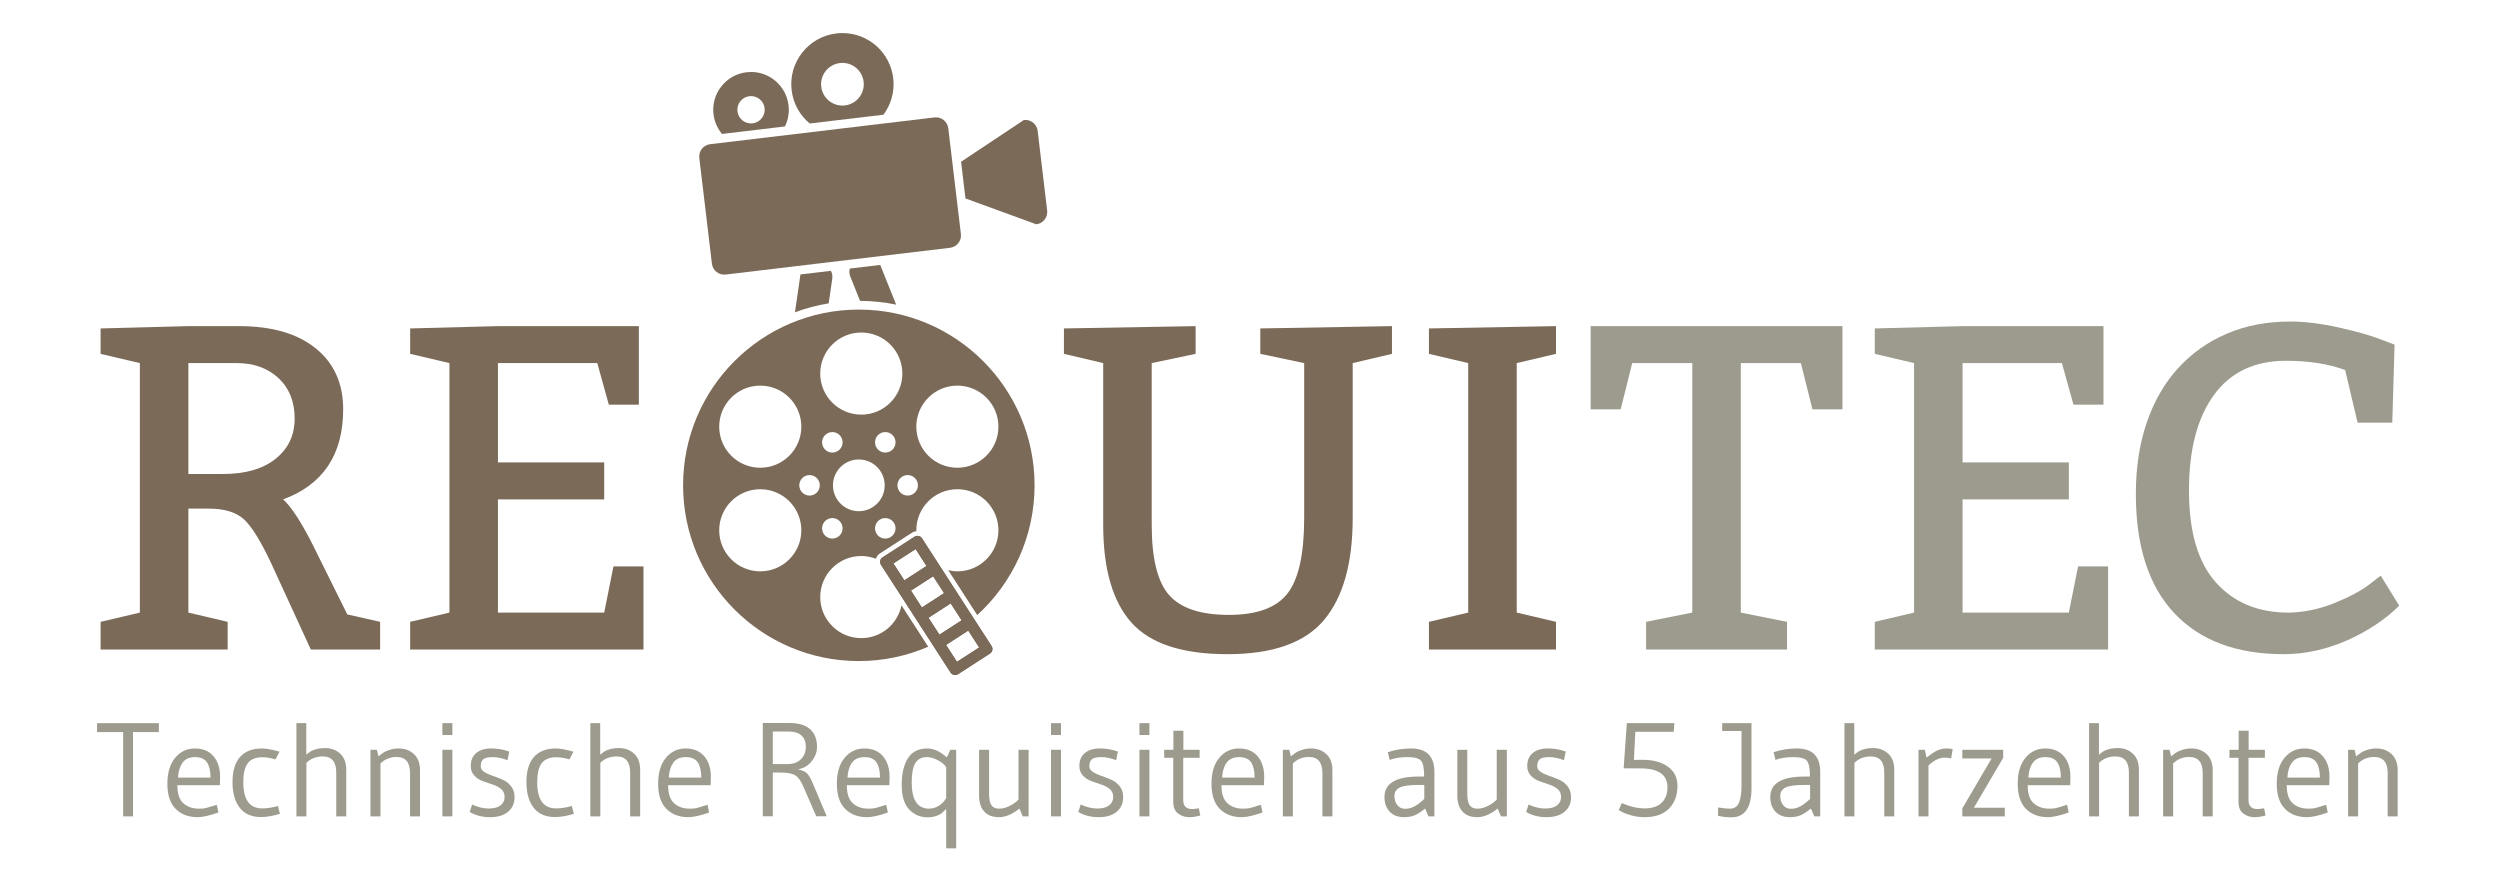 <?xml version="1.0" encoding="utf-8"?>
<!-- Generator: Adobe Illustrator 15.1.0, SVG Export Plug-In . SVG Version: 6.00 Build 0)  -->
<!DOCTYPE svg PUBLIC "-//W3C//DTD SVG 1.1//EN" "http://www.w3.org/Graphics/SVG/1.1/DTD/svg11.dtd">
<svg version="1.1" id="Ebene_1" xmlns="http://www.w3.org/2000/svg" xmlns:xlink="http://www.w3.org/1999/xlink" x="0px" y="0px"
	 width="841.89px" height="297.638px" viewBox="0 0 841.89 297.638" enable-background="new 0 0 841.89 297.638"
	 xml:space="preserve">
<g>
	<g>
		<path fill="#7B6A58" d="M33.876,218.741v-9.336l13.226-3.111v-84.021l-13.226-3.112v-8.558l29.563-0.778h17.115
			c10.994,0,19.578,2.489,25.751,7.468c6.17,4.979,9.258,11.825,9.258,20.539c0,15.248-6.744,25.361-20.228,30.341
			c2.49,2.178,5.602,6.846,9.336,14.003l12.292,24.739l11.047,2.489v9.336h-23.339l-13.226-28.785
			c-3.632-7.779-6.769-12.836-9.413-15.17c-2.646-2.334-6.511-3.501-11.592-3.501h-7.002v35.009l13.226,3.111v9.336H33.876z
			 M63.438,122.273v37.343h11.67c7.57,0,13.482-1.712,17.737-5.135c4.252-3.423,6.38-7.936,6.38-13.537
			c0-5.704-1.816-10.243-5.446-13.614c-3.632-3.37-8.3-5.057-14.003-5.057H63.438z"/>
		<path fill="#7B6A58" d="M201.138,122.273h-33.452v33.453h35.786v12.447h-35.786v38.12h35.786l3.112-15.56h10.113v28.007h-78.574
			v-9.336l13.225-3.111v-84.021l-13.225-3.112v-8.558l29.563-0.778h47.456v26.451h-10.114L201.138,122.273z"/>
		<path fill="#7B6A58" d="M455.53,122.273v52.124c0,15.248-3.217,26.711-9.647,34.386c-6.433,7.678-17.271,11.514-32.519,11.514
			s-26.037-3.552-32.363-10.658c-6.328-7.104-9.491-18.072-9.491-32.907v-54.458l-13.226-3.112v-8.558l44.344-0.778v9.335
			l-14.781,3.112v54.458c0,11.411,1.97,19.32,5.913,23.728c3.94,4.41,10.631,6.612,20.071,6.612c9.438,0,16.026-2.411,19.76-7.234
			c3.734-4.823,5.602-13.304,5.602-25.439v-52.124l-14.781-3.112v-8.558l44.344-0.778v9.335L455.53,122.273z"/>
		<path fill="#7B6A58" d="M523.99,209.405v9.336h-42.788v-9.336l13.226-3.111v-84.021l-13.226-3.112v-8.558l42.788-0.778v9.335
			l-13.226,3.112v84.021L523.99,209.405z"/>
		<path fill="#9D9B8D" d="M601.785,209.405v9.336H554.33v-9.336l15.559-3.111v-84.021h-20.227l-3.89,15.56h-10.114v-28.007h84.799
			v28.007h-10.114l-3.89-15.56h-20.227v84.021L601.785,209.405z"/>
		<path fill="#9D9B8D" d="M694.361,122.273h-33.452v33.453h35.786v12.447h-35.786v38.12h35.786l3.112-15.56h10.113v28.007h-78.574
			v-9.336l13.225-3.111v-84.021l-13.225-3.112v-8.558l29.563-0.778h47.456v26.451h-10.114L694.361,122.273z"/>
		<path fill="#9D9B8D" d="M793.94,142.345l-4.201-17.738c-5.601-2.074-12.24-3.112-19.916-3.112
			c-10.58,0-18.671,3.839-24.272,11.514c-5.601,7.678-8.401,18.414-8.401,32.208c0,13.901,3.034,24.222,9.102,30.964
			c6.068,6.743,14.184,10.113,24.351,10.113c2.28,0,4.746-0.258,7.391-0.778c2.646-0.518,5.213-1.269,7.702-2.256
			c2.489-0.984,4.77-2.022,6.846-3.112c2.074-1.089,3.785-2.151,5.135-3.189l4.045-3.111l6.225,10.113
			c-2.283,2.283-4.901,4.41-7.857,6.379c-2.957,1.972-6.122,3.71-9.491,5.213c-3.372,1.505-6.873,2.672-10.503,3.501
			c-3.632,0.829-7.313,1.244-11.047,1.244c-15.871,0-28.139-4.59-36.798-13.77c-8.662-9.18-12.992-22.586-12.992-40.221
			c0-8.815,1.218-16.804,3.656-23.961c2.437-7.157,5.938-13.25,10.503-18.282c4.563-5.03,10.035-8.92,16.415-11.669
			c6.379-2.748,13.561-4.124,21.55-4.124c2.385,0,5.003,0.183,7.857,0.545c2.852,0.365,5.652,0.855,8.401,1.478
			c2.748,0.623,5.342,1.271,7.78,1.945c2.436,0.676,4.435,1.323,5.99,1.945l4.979,1.867l-0.777,26.295H793.94z"/>
	</g>
	<g>
		<g>
			<path fill="#7B6A58" d="M323.587,78.802c0.271,2.291-1.365,4.369-3.654,4.643l-75.546,9.01c-2.29,0.273-4.371-1.362-4.642-3.652
				l-4.246-35.604c-0.274-2.291,1.361-4.37,3.651-4.643l75.546-9.011c2.292-0.272,4.368,1.362,4.644,3.655L323.587,78.802z"/>
			<path fill="#7B6A58" d="M272.67,41.588l24.833-2.96c2.538-3.416,3.841-7.756,3.299-12.303c-1.033-8.661-8.379-15.19-17.084-15.19
				c-0.685,0-1.379,0.04-2.063,0.122c-4.569,0.546-8.654,2.838-11.5,6.455c-2.845,3.617-4.113,8.125-3.568,12.693
				C267.126,34.927,269.394,38.855,272.67,41.588z M282.844,21.232c3.94-0.47,7.515,2.343,7.983,6.282
				c0.47,3.939-2.343,7.516-6.283,7.984c-3.939,0.47-7.515-2.342-7.983-6.282C276.091,25.278,278.902,21.702,282.844,21.232z"/>
			<path fill="#7B6A58" d="M269.557,92.421l-1.85,12.729c3.638-1.346,7.438-2.354,11.356-3l1.214-8.352
				c0.136-0.934-0.061-1.83-0.481-2.598L269.557,92.421z"/>
			<path fill="#7B6A58" d="M286.177,90.438c-0.229,0.844-0.206,1.762,0.144,2.638l3.31,8.241c4.16,0.027,8.226,0.459,12.156,1.27
				l-5.368-13.369L286.177,90.438z"/>
			<path fill="#7B6A58" d="M352.636,70.885l-1.599-13.412l-1.599-13.411c-0.273-2.291-2.352-3.928-4.642-3.652l-21.143,14.064
				l1.473,12.354l23.856,8.701C351.274,75.254,352.91,73.177,352.636,70.885z"/>
			<path fill="#7B6A58" d="M243.146,45.11l21.18-2.525c1.082-2.191,1.518-4.646,1.221-7.13c-0.764-6.395-6.188-11.217-12.616-11.217
				c-0.504,0-1.012,0.03-1.524,0.091c-3.374,0.404-6.391,2.096-8.492,4.766c-2.101,2.672-3.036,6-2.633,9.373
				C240.58,40.995,241.614,43.274,243.146,45.11z M252.37,32.393c2.522-0.302,4.814,1.501,5.115,4.027
				c0.301,2.524-1.502,4.816-4.027,5.118c-2.527,0.301-4.818-1.502-5.117-4.027C248.04,34.985,249.841,32.692,252.37,32.393z"/>
		</g>
		<path fill="#7B6A58" d="M333.936,217.587l-23.46-36.31c-0.263-0.408-0.665-0.686-1.137-0.788c-0.473-0.101-0.956-0.013-1.36,0.252
			l-10.773,6.959c-0.408,0.261-0.686,0.663-0.786,1.136c-0.104,0.476-0.015,0.957,0.245,1.361l23.459,36.31
			c0.522,0.809,1.686,1.061,2.498,0.535l10.772-6.965C334.229,219.536,334.474,218.419,333.936,217.587z M300.86,189.741
			l7.475-4.828l3.673,5.682l-7.472,4.831L300.86,189.741z M306.771,198.886l7.472-4.827l3.674,5.688l-7.474,4.828L306.771,198.886z
			 M312.679,208.03l7.475-4.827l3.674,5.689l-7.473,4.828L312.679,208.03z M322.262,222.868l-3.672-5.686l7.472-4.827l3.674,5.682
			L322.262,222.868z"/>
		<path fill="#7B6A58" d="M333.936,217.587l-23.46-36.31c-0.263-0.408-0.665-0.686-1.137-0.788c-0.473-0.101-0.956-0.013-1.36,0.252
			l-10.773,6.959c-0.408,0.261-0.686,0.663-0.786,1.136c-0.104,0.476-0.015,0.957,0.245,1.361l23.459,36.31
			c0.522,0.809,1.686,1.061,2.498,0.535l10.772-6.965C334.229,219.536,334.474,218.419,333.936,217.587z M300.86,189.741
			l7.475-4.828l3.673,5.682l-7.472,4.831L300.86,189.741z M306.771,198.886l7.472-4.827l3.674,5.688l-7.474,4.828L306.771,198.886z
			 M312.679,208.03l7.475-4.827l3.674,5.689l-7.473,4.828L312.679,208.03z M322.262,222.868l-3.672-5.686l7.472-4.827l3.674,5.682
			L322.262,222.868z"/>
		<path fill="#7B6A58" d="M303.581,203.854c-1.289,6.302-6.854,11.042-13.536,11.042c-7.639,0-13.83-6.192-13.83-13.827
			c0-7.637,6.191-13.828,13.83-13.828c1.735,0,3.382,0.344,4.911,0.929c0.239-0.745,0.713-1.39,1.385-1.821l10.768-6.952
			c0.443-0.292,0.954-0.457,1.48-0.514c-0.003-0.103-0.016-0.202-0.016-0.307c0-7.637,6.188-13.828,13.825-13.828
			c7.639,0,13.827,6.191,13.827,13.828c0,7.635-6.188,13.827-13.827,13.827c-1.063,0-2.083-0.16-3.077-0.389l9.764,15.115
			c11.855-10.822,19.309-26.379,19.309-43.693c0-32.684-26.497-59.182-59.18-59.182c-32.688,0-59.183,26.498-59.183,59.182
			c0,32.683,26.495,59.182,59.183,59.182c8.304,0,16.197-1.739,23.368-4.83L303.581,203.854z M280.298,181.371
			c-1.908,0-3.454-1.546-3.454-3.452c0-1.907,1.546-3.454,3.454-3.454c1.905,0,3.451,1.547,3.451,3.454
			C283.749,179.825,282.203,181.371,280.298,181.371z M276.844,148.954c0-1.906,1.546-3.453,3.454-3.453
			c1.905,0,3.451,1.547,3.451,3.453c0,1.907-1.546,3.453-3.451,3.453C278.39,152.407,276.844,150.861,276.844,148.954z
			 M289.215,172.145c-4.812,0-8.711-3.898-8.711-8.708s3.899-8.707,8.711-8.707c4.81,0,8.706,3.897,8.706,8.707
			S294.024,172.145,289.215,172.145z M298.129,181.371c-1.909,0-3.454-1.546-3.454-3.452c0-1.907,1.545-3.454,3.454-3.454
			c1.906,0,3.451,1.547,3.451,3.454C301.58,179.825,300.035,181.371,298.129,181.371z M298.129,152.407
			c-1.909,0-3.454-1.546-3.454-3.453c0-1.906,1.545-3.453,3.454-3.453c1.906,0,3.451,1.547,3.451,3.453
			C301.58,150.861,300.035,152.407,298.129,152.407z M322.398,129.861c7.639,0,13.827,6.19,13.827,13.825
			c0,7.639-6.188,13.828-13.827,13.828c-7.638,0-13.825-6.189-13.825-13.828C308.573,136.052,314.761,129.861,322.398,129.861z
			 M309.121,163.437c0,1.905-1.548,3.454-3.455,3.454s-3.453-1.549-3.453-3.454c0-1.908,1.546-3.455,3.453-3.455
			S309.121,161.528,309.121,163.437z M290.045,111.978c7.637,0,13.825,6.191,13.825,13.826c0,7.637-6.188,13.828-13.825,13.828
			c-7.639,0-13.83-6.191-13.83-13.828C276.215,118.169,282.406,111.978,290.045,111.978z M256.028,129.861
			c7.637,0,13.824,6.19,13.824,13.825c0,7.639-6.188,13.828-13.824,13.828c-7.639,0-13.83-6.189-13.83-13.828
			C242.198,136.052,248.39,129.861,256.028,129.861z M256.028,192.403c-7.639,0-13.83-6.192-13.83-13.827
			c0-7.637,6.191-13.828,13.83-13.828c7.637,0,13.824,6.191,13.824,13.828C269.853,186.211,263.665,192.403,256.028,192.403z
			 M272.619,166.891c-1.905,0-3.454-1.549-3.454-3.454c0-1.908,1.549-3.455,3.454-3.455c1.909,0,3.455,1.547,3.455,3.455
			C276.074,165.342,274.528,166.891,272.619,166.891z"/>
	</g>
	<g>
		<path fill="#9D9B8D" d="M41.478,274.92v-28.389h-8.791v-3.005h20.81v3.005h-8.7v28.389H41.478z"/>
		<path fill="#9D9B8D" d="M74.037,264.426H59.73c0,2.87,0.68,4.903,2.041,6.099c1.359,1.196,3.071,1.794,5.135,1.794
			c1.046,0,1.778-0.052,2.197-0.156s0.814-0.209,1.188-0.314c0.374-0.104,0.635-0.187,0.785-0.246
			c0.747-0.209,1.39-0.404,1.929-0.583l0.538,2.601c-2.99,1.047-5.322,1.57-6.997,1.57c-3.079,0-5.546-0.935-7.399-2.804
			c-1.854-1.868-2.78-4.679-2.78-8.431s0.874-6.675,2.623-8.769c1.749-2.092,3.962-3.139,6.638-3.139s4.761,0.867,6.256,2.601
			c1.495,1.734,2.243,4.081,2.243,7.041C74.127,262.497,74.097,263.409,74.037,264.426z M59.955,261.869h10.942
			c0-2.212-0.389-3.916-1.166-5.112c-0.777-1.195-2.13-1.794-4.059-1.794s-3.341,0.643-4.238,1.928
			C60.538,258.177,60.044,259.836,59.955,261.869z"/>
		<path fill="#9D9B8D" d="M93.591,271.422l0.673,2.646c-2.393,0.718-4.501,1.077-6.324,1.077c-3.199,0-5.605-1.047-7.22-3.14
			c-1.615-2.093-2.422-4.979-2.422-8.655c0-3.678,0.836-6.481,2.511-8.409c1.675-1.929,4.142-2.893,7.4-2.893
			c1.405,0,3.378,0.358,5.92,1.076l-1.346,2.601c-1.645-0.478-3.124-0.717-4.439-0.717c-2.272,0-3.91,0.672-4.911,2.018
			c-1.002,1.346-1.502,3.469-1.502,6.368c0,5.891,2.107,8.836,6.323,8.836C89.928,272.229,91.707,271.96,93.591,271.422z"/>
		<path fill="#9D9B8D" d="M116.598,274.92h-3.364v-14.755c0-3.617-1.51-5.427-4.529-5.427c-2.242,0-4.081,0.718-5.517,2.152v18.029
			h-3.363v-31.394h3.319v10.629c0.657-0.538,1.173-0.927,1.547-1.166c0.373-0.239,0.986-0.478,1.839-0.718
			c0.852-0.238,1.816-0.358,2.893-0.358c2.063,0,3.774,0.628,5.135,1.884s2.041,3.05,2.041,5.382V274.92z"/>
		<path fill="#9D9B8D" d="M128.123,257.115v17.805h-3.363v-22.424h2.152l0.539,2.197c0.687-0.538,1.248-0.956,1.682-1.256
			c0.433-0.298,1.128-0.605,2.085-0.919c0.957-0.314,1.974-0.471,3.05-0.471c2.063,0,3.774,0.635,5.135,1.905
			c1.36,1.271,2.041,3.072,2.041,5.404v15.563h-3.363v-14.575c0-3.617-1.511-5.427-4.53-5.427
			C131.397,254.918,129.588,255.65,128.123,257.115z"/>
		<path fill="#9D9B8D" d="M152.34,243.526v3.991h-3.363v-3.991H152.34z M148.977,274.92v-22.424h3.363v22.424H148.977z"/>
		<path fill="#9D9B8D" d="M158.979,270.929c1.942,0.896,3.796,1.345,5.561,1.345c1.764,0,3.102-0.351,4.014-1.054
			c0.912-0.702,1.368-1.637,1.368-2.803s-0.389-2.07-1.166-2.713s-1.727-1.144-2.848-1.503c-1.121-0.358-2.242-0.747-3.363-1.166
			c-1.122-0.418-2.071-1.046-2.849-1.884c-0.777-0.837-1.166-1.898-1.166-3.184c0-1.884,0.612-3.342,1.839-4.373
			c1.226-1.031,2.885-1.547,4.979-1.547c2.092,0,4.036,0.313,5.83,0.941l0.313,0.135l-0.583,2.87c-1.794-0.688-3.461-1.031-5-1.031
			c-1.54,0-2.595,0.239-3.162,0.717c-0.568,0.479-0.852,1.286-0.852,2.422c0,0.718,0.388,1.331,1.166,1.839
			c0.776,0.509,1.727,0.95,2.848,1.323c1.121,0.374,2.242,0.808,3.363,1.301s2.07,1.233,2.848,2.22s1.166,2.197,1.166,3.633
			c0,2.093-0.732,3.745-2.197,4.956s-3.483,1.816-6.055,1.816s-4.858-0.583-6.861-1.75L158.979,270.929z"/>
		<path fill="#9D9B8D" d="M192.568,271.422l0.673,2.646c-2.393,0.718-4.501,1.077-6.324,1.077c-3.199,0-5.605-1.047-7.22-3.14
			c-1.615-2.093-2.422-4.979-2.422-8.655c0-3.678,0.836-6.481,2.511-8.409c1.675-1.929,4.142-2.893,7.4-2.893
			c1.405,0,3.378,0.358,5.92,1.076l-1.346,2.601c-1.645-0.478-3.124-0.717-4.439-0.717c-2.272,0-3.91,0.672-4.911,2.018
			c-1.002,1.346-1.502,3.469-1.502,6.368c0,5.891,2.107,8.836,6.323,8.836C188.905,272.229,190.685,271.96,192.568,271.422z"/>
		<path fill="#9D9B8D" d="M215.575,274.92h-3.364v-14.755c0-3.617-1.51-5.427-4.529-5.427c-2.242,0-4.081,0.718-5.517,2.152v18.029
			h-3.363v-31.394h3.319v10.629c0.657-0.538,1.173-0.927,1.547-1.166c0.373-0.239,0.986-0.478,1.839-0.718
			c0.852-0.238,1.816-0.358,2.893-0.358c2.063,0,3.774,0.628,5.135,1.884s2.041,3.05,2.041,5.382V274.92z"/>
		<path fill="#9D9B8D" d="M239.3,264.426h-14.307c0,2.87,0.68,4.903,2.041,6.099c1.359,1.196,3.071,1.794,5.135,1.794
			c1.046,0,1.778-0.052,2.197-0.156s0.814-0.209,1.188-0.314c0.374-0.104,0.635-0.187,0.785-0.246
			c0.747-0.209,1.39-0.404,1.929-0.583l0.538,2.601c-2.99,1.047-5.322,1.57-6.997,1.57c-3.079,0-5.546-0.935-7.399-2.804
			c-1.854-1.868-2.78-4.679-2.78-8.431s0.874-6.675,2.623-8.769c1.749-2.092,3.962-3.139,6.638-3.139s4.761,0.867,6.256,2.601
			c1.495,1.734,2.243,4.081,2.243,7.041C239.39,262.497,239.359,263.409,239.3,264.426z M225.218,261.869h10.942
			c0-2.212-0.389-3.916-1.166-5.112c-0.777-1.195-2.13-1.794-4.059-1.794s-3.341,0.643-4.238,1.928
			C225.801,258.177,225.307,259.836,225.218,261.869z"/>
		<path fill="#9D9B8D" d="M263.024,260.165h-2.781v14.71h-3.363v-31.394h9.06c3.05,0,5.344,0.695,6.884,2.086
			c1.54,1.39,2.31,3.371,2.31,5.942c0,1.794-0.62,3.438-1.861,4.933c-1.24,1.495-2.773,2.362-4.597,2.602
			c1.465,0.329,2.504,0.8,3.117,1.412c0.612,0.613,1.338,1.922,2.175,3.925l4.44,10.494h-3.543l-4.351-10.046
			c-0.808-1.884-1.712-3.132-2.713-3.745C266.799,260.472,265.206,260.165,263.024,260.165z M265.76,246.352h-5.517v10.943h5.068
			c1.854,0,3.325-0.545,4.417-1.637s1.638-2.474,1.638-4.148s-0.494-2.953-1.48-3.835S267.523,246.352,265.76,246.352z"/>
		<path fill="#9D9B8D" d="M299.485,264.426h-14.307c0,2.87,0.68,4.903,2.041,6.099c1.359,1.196,3.071,1.794,5.135,1.794
			c1.046,0,1.778-0.052,2.197-0.156s0.814-0.209,1.188-0.314c0.374-0.104,0.635-0.187,0.785-0.246
			c0.747-0.209,1.39-0.404,1.929-0.583l0.538,2.601c-2.99,1.047-5.322,1.57-6.997,1.57c-3.079,0-5.546-0.935-7.399-2.804
			c-1.854-1.868-2.78-4.679-2.78-8.431s0.874-6.675,2.623-8.769c1.749-2.092,3.962-3.139,6.638-3.139s4.761,0.867,6.256,2.601
			c1.495,1.734,2.243,4.081,2.243,7.041C299.575,262.497,299.545,263.409,299.485,264.426z M285.403,261.869h10.942
			c0-2.212-0.389-3.916-1.166-5.112c-0.777-1.195-2.13-1.794-4.059-1.794s-3.341,0.643-4.238,1.928
			C285.986,258.177,285.492,259.836,285.403,261.869z"/>
		<path fill="#9D9B8D" d="M321.999,285.684h-3.363v-13.275l-0.718,0.718c-0.479,0.448-0.883,0.785-1.211,1.009
			c-0.329,0.225-0.891,0.464-1.682,0.718c-0.793,0.254-1.667,0.381-2.624,0.381c-2.482,0-4.56-0.881-6.233-2.646
			c-1.675-1.764-2.512-4.515-2.512-8.252s0.688-6.72,2.063-8.947c1.375-2.227,3.572-3.341,6.593-3.341
			c2.123,0,4.306,1.002,6.548,3.005l1.166-2.557h1.974V285.684z M318.636,268.73v-10.359c-0.599-0.927-1.556-1.727-2.871-2.399
			s-2.526-1.009-3.633-1.009c-1.764,0-3.057,0.673-3.879,2.018c-0.822,1.346-1.233,3.514-1.233,6.503
			c0,5.891,1.943,8.835,5.83,8.835c1.166,0,2.28-0.328,3.342-0.986C317.252,270.675,318.067,269.808,318.636,268.73z"/>
		<path fill="#9D9B8D" d="M342.987,269.225v-16.729h3.409v22.424h-1.974l-1.121-2.646c-2.393,1.944-4.68,2.916-6.861,2.916
			c-2.184,0-3.851-0.636-5.001-1.906c-1.151-1.271-1.727-3.072-1.727-5.404v-15.383h3.363v14.845c0,1.765,0.262,3.035,0.785,3.812
			c0.522,0.778,1.391,1.166,2.601,1.166c1.211,0,2.444-0.328,3.7-0.986C341.418,270.675,342.36,269.972,342.987,269.225z"/>
		<path fill="#9D9B8D" d="M357.293,243.526v3.991h-3.363v-3.991H357.293z M353.93,274.92v-22.424h3.363v22.424H353.93z"/>
		<path fill="#9D9B8D" d="M363.932,270.929c1.942,0.896,3.796,1.345,5.561,1.345c1.764,0,3.102-0.351,4.014-1.054
			c0.912-0.702,1.368-1.637,1.368-2.803s-0.389-2.07-1.166-2.713s-1.727-1.144-2.848-1.503c-1.121-0.358-2.242-0.747-3.363-1.166
			c-1.122-0.418-2.071-1.046-2.849-1.884c-0.777-0.837-1.166-1.898-1.166-3.184c0-1.884,0.612-3.342,1.839-4.373
			c1.226-1.031,2.885-1.547,4.979-1.547c2.092,0,4.036,0.313,5.83,0.941l0.313,0.135l-0.583,2.87c-1.794-0.688-3.461-1.031-5-1.031
			c-1.54,0-2.595,0.239-3.162,0.717c-0.568,0.479-0.852,1.286-0.852,2.422c0,0.718,0.388,1.331,1.166,1.839
			c0.776,0.509,1.727,0.95,2.848,1.323c1.121,0.374,2.242,0.808,3.363,1.301s2.07,1.233,2.848,2.22s1.166,2.197,1.166,3.633
			c0,2.093-0.732,3.745-2.197,4.956s-3.483,1.816-6.055,1.816s-4.858-0.583-6.861-1.75L363.932,270.929z"/>
		<path fill="#9D9B8D" d="M387.071,243.526v3.991h-3.363v-3.991H387.071z M383.708,274.92v-22.424h3.363v22.424H383.708z"/>
		<path fill="#9D9B8D" d="M395.1,270.076v-14.89h-3.05v-2.69h3.095v-6.413h3.363v6.413h5.472v2.69h-5.516v14.262
			c0,2.004,1.016,3.005,3.049,3.005c0.479,0,1.211-0.09,2.198-0.269l0.493,2.422c-1.227,0.388-2.489,0.583-3.79,0.583
			s-2.512-0.396-3.633-1.188S395.1,271.9,395.1,270.076z"/>
		<path fill="#9D9B8D" d="M425.641,264.426h-14.307c0,2.87,0.68,4.903,2.041,6.099c1.359,1.196,3.071,1.794,5.135,1.794
			c1.046,0,1.778-0.052,2.197-0.156s0.814-0.209,1.188-0.314c0.374-0.104,0.635-0.187,0.785-0.246
			c0.747-0.209,1.39-0.404,1.929-0.583l0.538,2.601c-2.99,1.047-5.322,1.57-6.997,1.57c-3.079,0-5.546-0.935-7.399-2.804
			c-1.854-1.868-2.78-4.679-2.78-8.431s0.874-6.675,2.623-8.769c1.749-2.092,3.962-3.139,6.638-3.139s4.761,0.867,6.256,2.601
			c1.495,1.734,2.243,4.081,2.243,7.041C425.73,262.497,425.7,263.409,425.641,264.426z M411.559,261.869h10.942
			c0-2.212-0.389-3.916-1.166-5.112c-0.777-1.195-2.13-1.794-4.059-1.794s-3.341,0.643-4.238,1.928
			C412.142,258.177,411.647,259.836,411.559,261.869z"/>
		<path fill="#9D9B8D" d="M435.372,257.115v17.805h-3.363v-22.424h2.152l0.539,2.197c0.687-0.538,1.248-0.956,1.682-1.256
			c0.433-0.298,1.128-0.605,2.085-0.919c0.957-0.314,1.974-0.471,3.05-0.471c2.063,0,3.774,0.635,5.135,1.905
			c1.36,1.271,2.041,3.072,2.041,5.404v15.563h-3.363v-14.575c0-3.617-1.511-5.427-4.53-5.427
			C438.646,254.918,436.837,255.65,435.372,257.115z"/>
		<path fill="#9D9B8D" d="M477.753,261.511h1.839c0-2.721-0.345-4.492-1.032-5.314s-2.213-1.233-4.574-1.233
			c-2.362,0-4.365,0.313-6.01,0.941l-0.628-2.601c2.512-0.837,5.113-1.256,7.804-1.256c5.262,0,7.894,2.631,7.894,7.893v14.979
			h-1.974l-1.166-2.646c-1.375,1.137-2.563,1.906-3.565,2.311c-1.002,0.403-2.16,0.605-3.476,0.605
			c-2.093,0-3.723-0.621-4.889-1.861s-1.749-2.878-1.749-4.911C466.227,263.813,470.068,261.511,477.753,261.511z M479.637,264.336
			h-2.019c-3.05,0-5.15,0.299-6.301,0.896c-1.151,0.599-1.727,1.533-1.727,2.804s0.328,2.31,0.986,3.116
			c0.657,0.808,1.517,1.211,2.579,1.211c1.061,0,2.077-0.246,3.049-0.739c0.972-0.494,2.115-1.353,3.432-2.579V264.336z"/>
		<path fill="#9D9B8D" d="M504.033,269.225v-16.729h3.409v22.424h-1.974l-1.121-2.646c-2.393,1.944-4.68,2.916-6.862,2.916
			s-3.85-0.636-5-1.906c-1.151-1.271-1.727-3.072-1.727-5.404v-15.383h3.363v14.845c0,1.765,0.262,3.035,0.785,3.812
			c0.522,0.778,1.391,1.166,2.601,1.166c1.211,0,2.444-0.328,3.7-0.986C502.464,270.675,503.405,269.972,504.033,269.225z"/>
		<path fill="#9D9B8D" d="M514.752,270.929c1.942,0.896,3.796,1.345,5.561,1.345c1.764,0,3.102-0.351,4.014-1.054
			c0.912-0.702,1.368-1.637,1.368-2.803s-0.389-2.07-1.166-2.713s-1.727-1.144-2.848-1.503c-1.121-0.358-2.242-0.747-3.363-1.166
			c-1.122-0.418-2.071-1.046-2.849-1.884c-0.777-0.837-1.166-1.898-1.166-3.184c0-1.884,0.612-3.342,1.839-4.373
			c1.226-1.031,2.885-1.547,4.979-1.547c2.092,0,4.036,0.313,5.83,0.941l0.313,0.135l-0.583,2.87c-1.794-0.688-3.461-1.031-5-1.031
			c-1.54,0-2.595,0.239-3.162,0.717c-0.568,0.479-0.852,1.286-0.852,2.422c0,0.718,0.388,1.331,1.166,1.839
			c0.776,0.509,1.727,0.95,2.848,1.323c1.121,0.374,2.242,0.808,3.363,1.301s2.07,1.233,2.848,2.22s1.166,2.197,1.166,3.633
			c0,2.093-0.732,3.745-2.197,4.956s-3.483,1.816-6.055,1.816s-4.858-0.583-6.861-1.75L514.752,270.929z"/>
		<path fill="#9D9B8D" d="M553.903,272.229c2.481,0,4.373-0.636,5.674-1.906s1.951-2.997,1.951-5.18s-0.778-3.79-2.333-4.821
			c-1.555-1.032-3.722-1.548-6.503-1.548l-5.92-0.045l1.077-15.203h16.011l-0.225,2.915H550.72l-0.493,9.463
			c0.956-0.029,1.897-0.045,2.825-0.045c3.588,0,6.458,0.771,8.61,2.31c2.153,1.541,3.229,3.686,3.229,6.436
			c0,3.229-0.957,5.801-2.87,7.714c-1.914,1.914-4.649,2.871-8.207,2.871c-1.466,0-2.923-0.195-4.373-0.583
			c-1.45-0.389-2.534-0.792-3.252-1.211l-1.076-0.583l1.031-2.377C548.836,271.631,551.422,272.229,553.903,272.229z"/>
		<path fill="#9D9B8D" d="M589.826,265.457c0,6.519-2.258,9.776-6.772,9.776c-1.585,0-3.079-0.164-4.484-0.493v-2.825
			c1.614,0.27,2.944,0.403,3.991,0.403c1.495,0,2.519-0.688,3.072-2.063c0.553-1.375,0.83-3.229,0.83-5.562v-18.521h-6.503v-2.646
			h9.866V265.457z"/>
		<path fill="#9D9B8D" d="M607.676,261.511h1.839c0-2.721-0.345-4.492-1.032-5.314s-2.213-1.233-4.574-1.233
			c-2.362,0-4.365,0.313-6.01,0.941l-0.628-2.601c2.512-0.837,5.113-1.256,7.804-1.256c5.262,0,7.894,2.631,7.894,7.893v14.979
			h-1.974l-1.166-2.646c-1.375,1.137-2.563,1.906-3.565,2.311c-1.002,0.403-2.16,0.605-3.476,0.605
			c-2.093,0-3.723-0.621-4.889-1.861s-1.749-2.878-1.749-4.911C596.149,263.813,599.991,261.511,607.676,261.511z M609.56,264.336
			h-2.019c-3.05,0-5.15,0.299-6.301,0.896c-1.151,0.599-1.727,1.533-1.727,2.804s0.328,2.31,0.986,3.116
			c0.657,0.808,1.517,1.211,2.579,1.211c1.061,0,2.077-0.246,3.049-0.739c0.972-0.494,2.115-1.353,3.432-2.579V264.336z"/>
		<path fill="#9D9B8D" d="M637.902,274.92h-3.364v-14.755c0-3.617-1.51-5.427-4.529-5.427c-2.242,0-4.081,0.718-5.517,2.152v18.029
			h-3.363v-31.394h3.319v10.629c0.657-0.538,1.173-0.927,1.547-1.166c0.373-0.239,0.986-0.478,1.839-0.718
			c0.852-0.238,1.816-0.358,2.893-0.358c2.063,0,3.774,0.628,5.135,1.884s2.041,3.05,2.041,5.382V274.92z"/>
		<path fill="#9D9B8D" d="M649.428,257.788v17.132h-3.363v-22.424h2.152l0.539,2.646c1.435-1.136,2.63-1.936,3.587-2.399
			c0.957-0.463,2.048-0.694,3.274-0.694c0.598,0,1.046,0.029,1.346,0.089l0.628,0.18l-0.538,3.095
			c-0.539-0.18-1.271-0.27-2.198-0.27C653.061,255.142,651.252,256.024,649.428,257.788z"/>
		<path fill="#9D9B8D" d="M660.819,252.496h13.769v2.69l-9.866,16.818h10.404v2.915h-14.307v-2.69l9.867-16.818h-9.867V252.496z"/>
		<path fill="#9D9B8D" d="M697.146,264.426h-14.307c0,2.87,0.68,4.903,2.041,6.099c1.359,1.196,3.071,1.794,5.135,1.794
			c1.046,0,1.778-0.052,2.197-0.156s0.814-0.209,1.188-0.314c0.374-0.104,0.635-0.187,0.785-0.246
			c0.747-0.209,1.39-0.404,1.929-0.583l0.538,2.601c-2.99,1.047-5.322,1.57-6.997,1.57c-3.079,0-5.546-0.935-7.399-2.804
			c-1.854-1.868-2.78-4.679-2.78-8.431s0.874-6.675,2.623-8.769c1.749-2.092,3.962-3.139,6.638-3.139s4.761,0.867,6.256,2.601
			c1.495,1.734,2.243,4.081,2.243,7.041C697.235,262.497,697.205,263.409,697.146,264.426z M683.063,261.869h10.942
			c0-2.212-0.389-3.916-1.166-5.112c-0.777-1.195-2.13-1.794-4.059-1.794s-3.341,0.643-4.238,1.928
			C683.646,258.177,683.152,259.836,683.063,261.869z"/>
		<path fill="#9D9B8D" d="M720.287,274.92h-3.364v-14.755c0-3.617-1.51-5.427-4.529-5.427c-2.242,0-4.081,0.718-5.517,2.152v18.029
			h-3.363v-31.394h3.319v10.629c0.657-0.538,1.173-0.927,1.547-1.166c0.373-0.239,0.986-0.478,1.839-0.718
			c0.852-0.238,1.816-0.358,2.893-0.358c2.063,0,3.774,0.628,5.135,1.884s2.041,3.05,2.041,5.382V274.92z"/>
		<path fill="#9D9B8D" d="M731.813,257.115v17.805h-3.363v-22.424h2.152l0.539,2.197c0.687-0.538,1.248-0.956,1.682-1.256
			c0.433-0.298,1.128-0.605,2.085-0.919c0.957-0.314,1.974-0.471,3.05-0.471c2.063,0,3.774,0.635,5.135,1.905
			c1.36,1.271,2.041,3.072,2.041,5.404v15.563h-3.363v-14.575c0-3.617-1.511-5.427-4.53-5.427
			C735.087,254.918,733.277,255.65,731.813,257.115z"/>
		<path fill="#9D9B8D" d="M753.832,270.076v-14.89h-3.05v-2.69h3.095v-6.413h3.363v6.413h5.472v2.69h-5.516v14.262
			c0,2.004,1.016,3.005,3.049,3.005c0.479,0,1.211-0.09,2.198-0.269l0.493,2.422c-1.227,0.388-2.489,0.583-3.79,0.583
			s-2.512-0.396-3.633-1.188S753.832,271.9,753.832,270.076z"/>
		<path fill="#9D9B8D" d="M784.374,264.426h-14.307c0,2.87,0.68,4.903,2.041,6.099c1.359,1.196,3.071,1.794,5.135,1.794
			c1.046,0,1.778-0.052,2.197-0.156s0.814-0.209,1.188-0.314c0.374-0.104,0.635-0.187,0.785-0.246
			c0.747-0.209,1.39-0.404,1.929-0.583l0.538,2.601c-2.99,1.047-5.322,1.57-6.997,1.57c-3.079,0-5.546-0.935-7.399-2.804
			c-1.854-1.868-2.78-4.679-2.78-8.431s0.874-6.675,2.623-8.769c1.749-2.092,3.962-3.139,6.638-3.139s4.761,0.867,6.256,2.601
			c1.495,1.734,2.243,4.081,2.243,7.041C784.464,262.497,784.434,263.409,784.374,264.426z M770.292,261.869h10.942
			c0-2.212-0.389-3.916-1.166-5.112c-0.777-1.195-2.13-1.794-4.059-1.794s-3.341,0.643-4.238,1.928
			C770.875,258.177,770.381,259.836,770.292,261.869z"/>
		<path fill="#9D9B8D" d="M794.105,257.115v17.805h-3.363v-22.424h2.152l0.539,2.197c0.687-0.538,1.248-0.956,1.682-1.256
			c0.433-0.298,1.128-0.605,2.085-0.919c0.957-0.314,1.974-0.471,3.05-0.471c2.063,0,3.774,0.635,5.135,1.905
			c1.36,1.271,2.041,3.072,2.041,5.404v15.563h-3.363v-14.575c0-3.617-1.511-5.427-4.53-5.427
			C797.38,254.918,795.57,255.65,794.105,257.115z"/>
	</g>
</g>
</svg>
